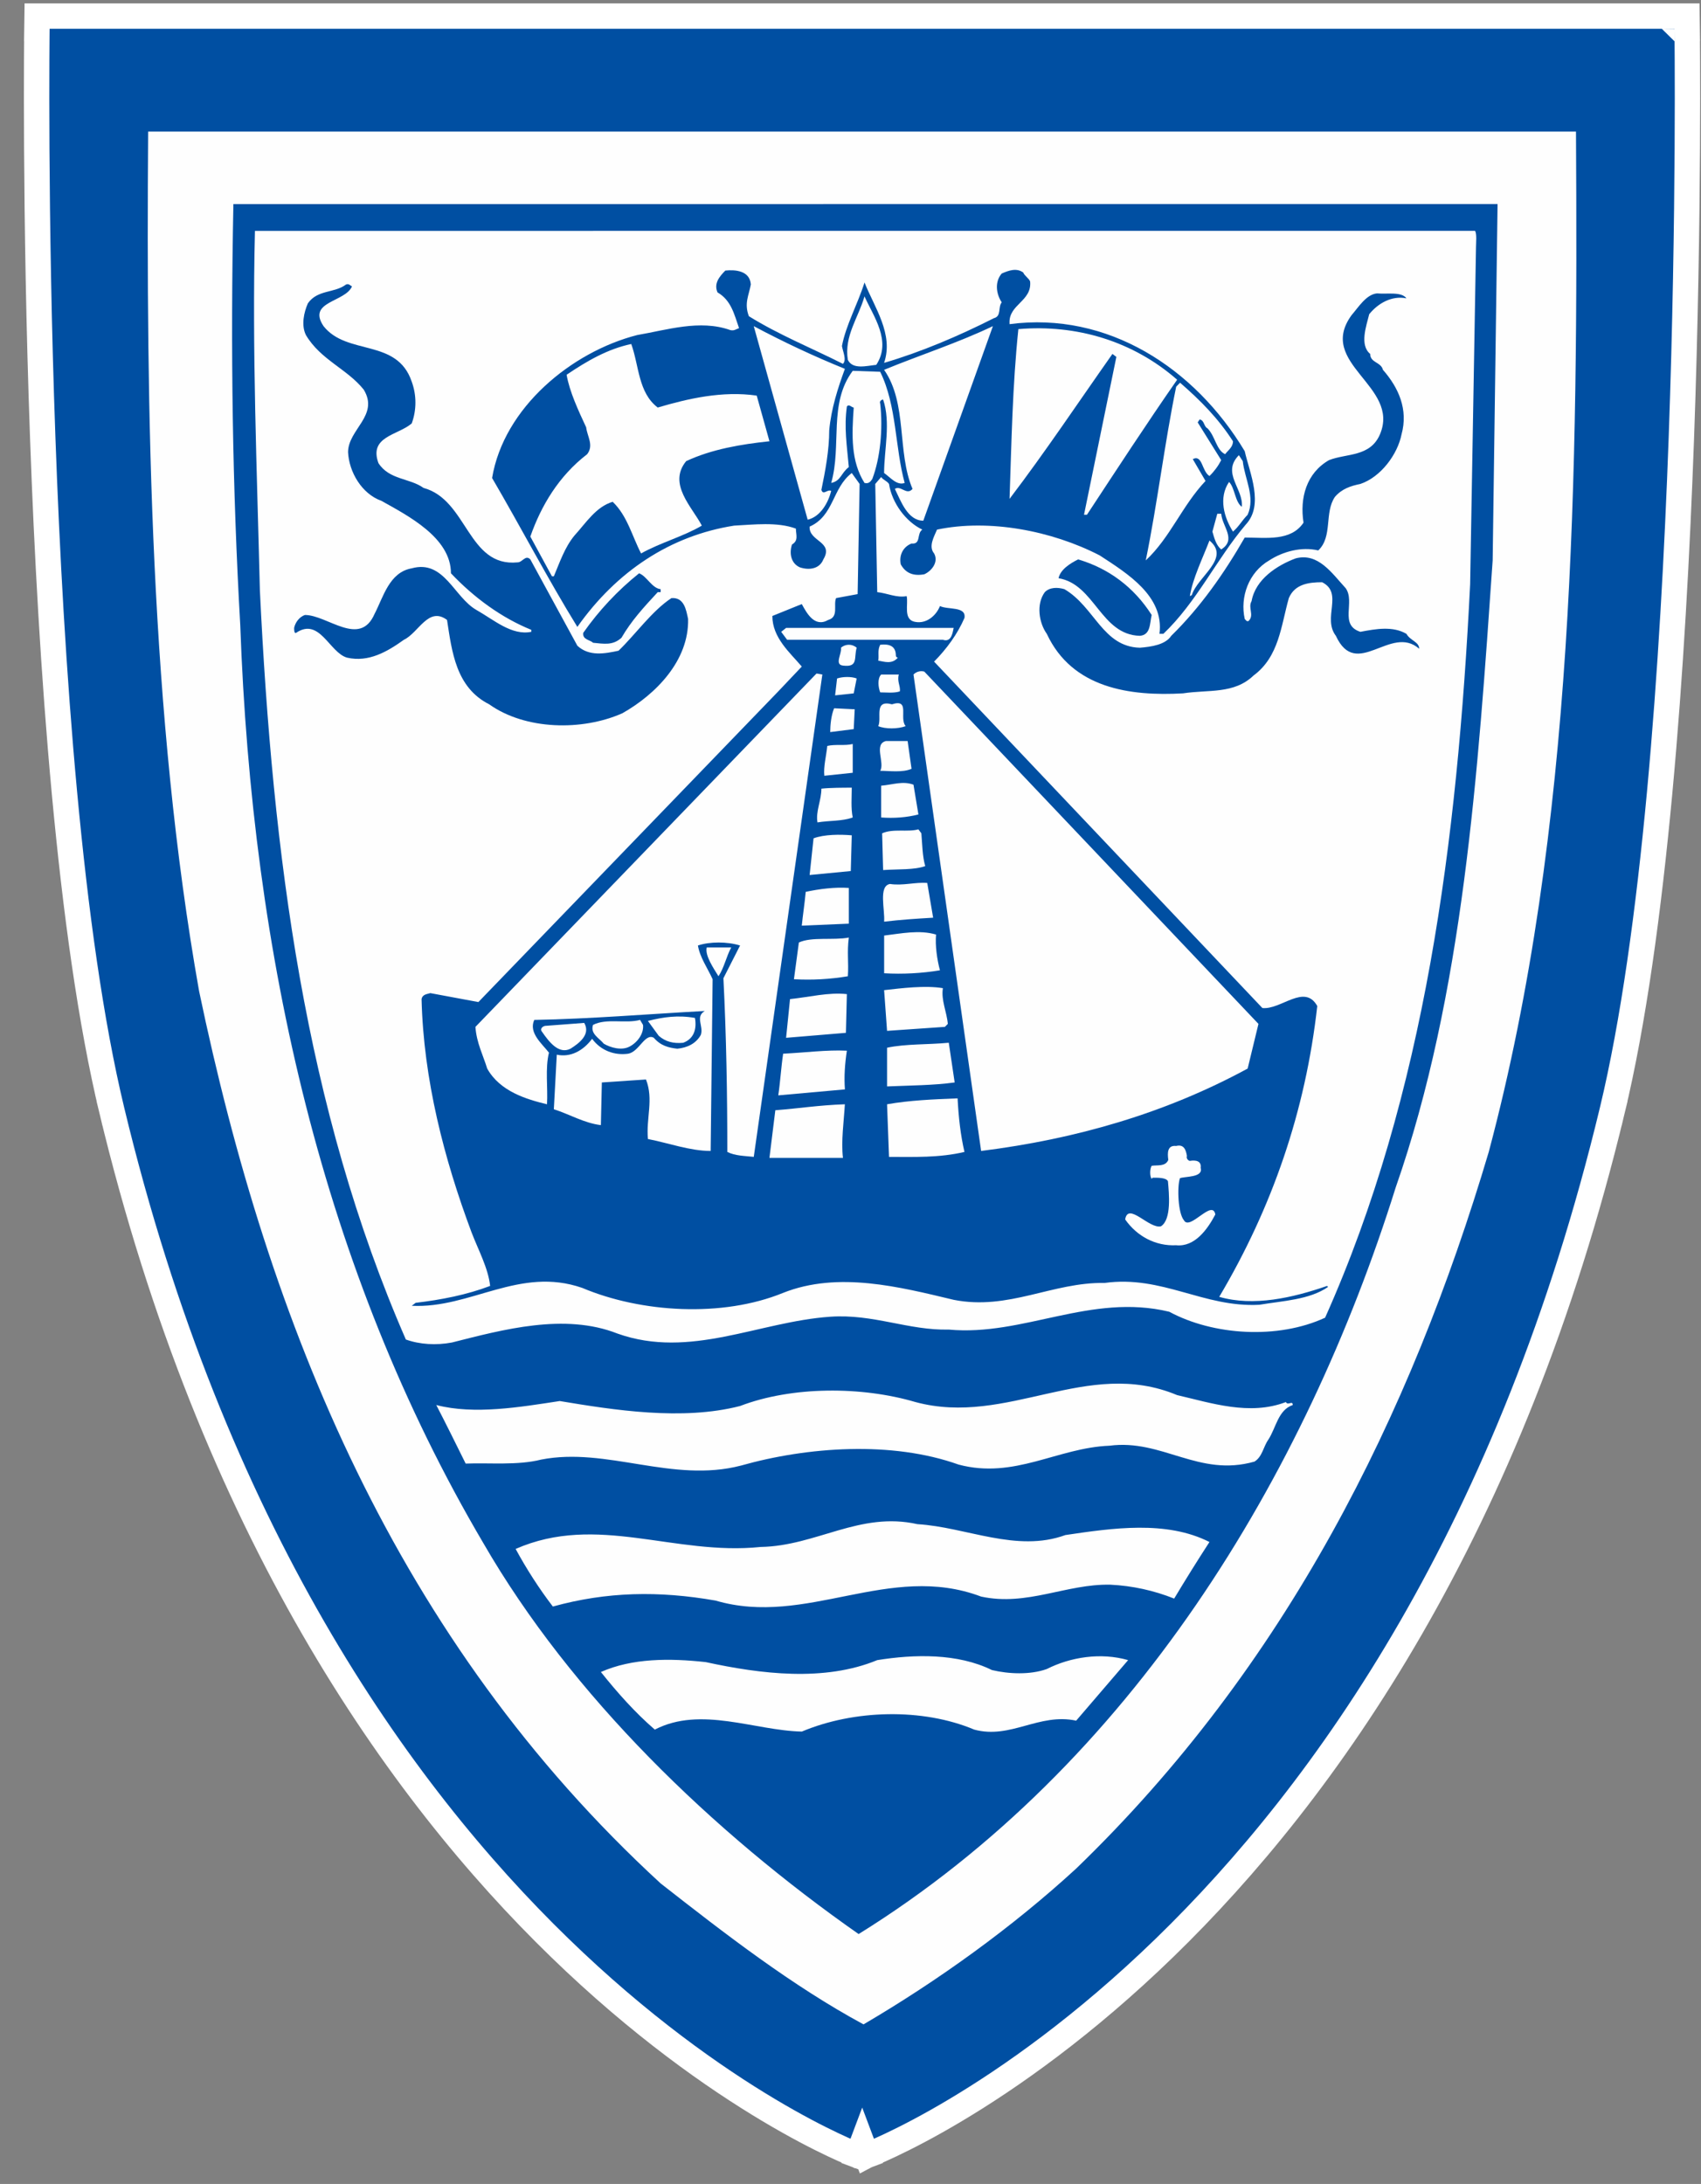 <svg xmlns="http://www.w3.org/2000/svg" version="1.1" xmlns:xlink="http://www.w3.org/1999/xlink" xmlns:svgjs="http://svgjs.dev/svgjs" width="67" height="86"><rect width="100%" height="100%" fill="#808080" stroke="none"/><svg width="67" height="86" viewBox="0 0 67 86" fill="none" xmlns="http://www.w3.org/2000/svg"><path d="M33.961 84.412C34.137 84.88 34.137 84.88 34.137 84.88L34.139 84.879L34.143 84.878L34.157 84.873C34.168 84.868 34.185 84.862 34.207 84.853C34.25 84.836 34.313 84.81 34.395 84.776C34.558 84.707 34.796 84.603 35.099 84.459C35.706 84.171 36.578 83.726 37.645 83.088C39.781 81.814 42.704 79.772 45.873 76.696C52.214 70.541 59.528 60.258 63.505 43.729L63.019 43.612L63.505 43.729C65.171 36.8 65.906 26.134 66.227 17.234C66.387 12.777 66.444 8.751 66.461 5.839C66.47 4.383 66.468 3.205 66.464 2.391C66.463 1.984 66.46 1.668 66.458 1.453L66.456 1.209L66.455 1.147L66.455 1.131L66.455 1.127L66.455 1.126C66.455 1.125 66.455 1.125 65.955 1.132L66.455 1.125L66.448 0.632H65.955H1.954H1.461L1.454 1.125L1.954 1.132C1.454 1.125 1.454 1.125 1.454 1.126L1.454 1.127L1.454 1.131L1.454 1.147L1.453 1.209L1.451 1.453C1.449 1.668 1.447 1.984 1.445 2.391C1.441 3.205 1.44 4.383 1.448 5.839C1.465 8.751 1.522 12.777 1.683 17.234C2.003 26.134 2.738 36.8 4.405 43.729L4.891 43.612L4.405 43.729C8.381 60.258 15.698 70.541 22.043 76.696C25.213 79.772 28.138 81.814 30.274 83.088C31.343 83.726 32.215 84.172 32.822 84.459C33.126 84.603 33.364 84.707 33.527 84.776C33.609 84.81 33.672 84.836 33.715 84.853C33.737 84.862 33.754 84.868 33.766 84.873L33.779 84.878L33.783 84.88L33.785 84.88C33.785 84.88 33.785 84.88 33.961 84.412ZM33.961 84.412L34.137 84.88L33.961 84.946L33.785 84.88L33.961 84.412Z" fill="#004FA2" stroke="white"/><path d="M62.076 5.182C62.153 18.627 62.037 32.619 58.64 45.361C55.551 55.758 50.65 65.606 42.39 73.579C39.88 75.886 36.947 77.996 34.013 79.716C31.195 78.192 28.57 76.159 26.023 74.166C15.601 64.59 10.583 52.161 7.842 39.029C5.912 28.162 5.758 16.322 5.835 5.182H62.076Z" fill="#FEFEFE"/><path d="M58.987 8.035L58.794 22.067C58.215 30.431 57.636 39.146 54.972 46.767C51.421 58.102 44.589 69.475 33.82 76.159C28.069 72.134 22.51 66.778 19.036 60.761C12.705 50.012 9.927 37.624 9.463 24.608C9.155 19.214 9.078 13.782 9.193 8.036L58.987 8.035Z" fill="#004FA2"/><path d="M58.1 9.09C58.176 9.208 58.138 9.56 58.138 9.715L57.907 23.005C57.405 33.089 56.13 43.094 52.194 51.888C50.34 52.747 47.793 52.591 46.056 51.654C42.968 50.91 40.305 52.63 37.372 52.356C35.789 52.396 34.398 51.731 32.701 51.85C29.883 52.045 27.181 53.53 24.324 52.514C22.241 51.692 19.808 52.357 17.801 52.865C17.184 52.982 16.527 52.943 15.986 52.747C12.011 43.642 10.737 33.673 10.236 23.239C10.12 18.471 9.927 13.82 10.042 9.092L58.1 9.09Z" fill="#FEFEFE"/><path d="M29.574 11.201C29.497 11.631 29.304 11.944 29.497 12.452C30.694 13.194 31.967 13.703 33.202 14.328C33.357 14.171 33.202 13.858 33.163 13.625C33.318 12.804 33.781 11.983 34.052 11.123C34.438 12.101 35.21 13.155 34.823 14.289C36.29 13.858 37.757 13.233 39.147 12.53C39.456 12.452 39.301 12.101 39.456 11.905C39.224 11.553 39.185 11.084 39.456 10.771C39.726 10.654 40.035 10.536 40.305 10.732C40.343 10.849 40.536 10.967 40.575 11.084C40.652 11.866 39.726 11.982 39.764 12.726V12.765C43.625 12.256 47.059 14.485 49.028 17.767C49.221 18.627 49.8 19.877 49.067 20.659C47.909 22.028 47.137 23.708 45.824 24.958H45.67C45.864 23.474 44.396 22.576 43.316 21.871C41.424 20.894 38.953 20.425 36.908 20.855C36.793 21.129 36.561 21.519 36.793 21.793C36.985 22.145 36.676 22.496 36.406 22.614C35.982 22.692 35.673 22.575 35.479 22.222C35.403 21.832 35.596 21.52 35.905 21.403C36.29 21.441 36.097 21.011 36.329 20.855C35.673 20.543 35.132 19.799 35.017 19.057C34.939 18.939 34.785 18.9 34.708 18.784L34.475 19.057L34.553 23.317C34.939 23.356 35.325 23.552 35.711 23.474C35.789 23.787 35.556 24.412 36.058 24.49C36.484 24.568 36.869 24.255 37.024 23.865C37.333 24.02 38.066 23.865 37.989 24.333C37.719 24.958 37.294 25.546 36.792 26.053L49.723 39.694C50.456 39.772 51.383 38.715 51.885 39.615C51.422 43.758 50.109 47.549 48.024 51.067C49.376 51.458 50.919 51.106 52.272 50.637L52.31 50.677C51.577 51.184 50.534 51.223 49.607 51.379C47.407 51.497 45.785 50.207 43.508 50.52C41.463 50.481 39.726 51.614 37.564 51.184C35.441 50.677 33.009 50.05 30.847 50.91C28.454 51.889 25.25 51.693 22.934 50.715C20.464 49.856 18.534 51.536 16.218 51.419L16.372 51.302C17.376 51.184 18.38 50.989 19.306 50.637C19.229 49.934 18.843 49.23 18.573 48.526C17.491 45.635 16.682 42.507 16.605 39.342C16.642 39.146 16.835 39.146 16.951 39.107L18.843 39.459L30.654 27.226L31.581 26.248C31.118 25.701 30.422 25.115 30.422 24.256L31.581 23.787C31.774 24.138 32.082 24.725 32.623 24.412C33.048 24.294 32.817 23.825 32.932 23.552L33.781 23.395L33.859 19.057L33.55 18.627C32.778 19.214 32.855 20.308 31.89 20.737C31.851 21.324 32.855 21.324 32.431 22.027C32.276 22.418 31.851 22.457 31.503 22.34C31.157 22.184 31.08 21.793 31.195 21.442C31.465 21.285 31.349 21.05 31.349 20.816C30.616 20.543 29.689 20.659 28.918 20.698C26.409 21.09 24.286 22.496 22.741 24.686C21.583 22.809 20.503 20.737 19.383 18.823C19.846 16.048 22.51 13.858 25.096 13.194C26.254 12.998 27.567 12.569 28.764 12.998C28.918 13.037 28.994 12.96 29.11 12.921C28.918 12.373 28.802 11.827 28.262 11.514C28.107 11.162 28.339 10.888 28.57 10.654C28.956 10.614 29.535 10.654 29.574 11.201Z" fill="#004FA2"/><path d="M13.864 11.279C13.594 11.905 12.088 11.866 12.744 12.843C13.671 14.015 15.639 13.312 16.218 15.031C16.411 15.561 16.411 16.143 16.218 16.673C15.678 17.141 14.52 17.18 14.906 18.236C15.332 18.9 16.141 18.823 16.682 19.213C18.419 19.682 18.419 22.34 20.387 22.145C20.581 22.145 20.696 21.832 20.889 22.028L22.742 25.428C23.205 25.858 23.822 25.74 24.363 25.624C25.019 24.998 25.675 24.059 26.447 23.552C26.95 23.513 27.027 24.02 27.103 24.372C27.142 26.014 25.83 27.342 24.517 28.085C22.935 28.789 20.696 28.75 19.268 27.734C17.956 27.07 17.801 25.662 17.608 24.412C16.875 23.864 16.488 24.919 15.909 25.193C15.253 25.662 14.52 26.091 13.671 25.897C12.976 25.701 12.59 24.294 11.664 24.919C11.586 24.959 11.586 24.802 11.586 24.724C11.625 24.528 11.779 24.294 12.012 24.217C12.898 24.217 14.172 25.506 14.752 24.177C15.099 23.513 15.331 22.535 16.218 22.379C17.492 22.028 17.878 23.513 18.767 24.02C19.461 24.412 20.156 25.037 20.927 24.88V24.802C19.769 24.333 18.689 23.552 17.762 22.575C17.762 21.168 16.064 20.307 15.022 19.721C14.251 19.448 13.748 18.588 13.71 17.807C13.71 16.908 14.945 16.36 14.327 15.343C13.671 14.524 12.629 14.171 12.05 13.194C11.856 12.803 11.973 12.296 12.127 11.944C12.513 11.396 13.169 11.553 13.633 11.201C13.748 11.162 13.788 11.241 13.864 11.279ZM55.397 11.748C54.818 11.631 54.278 11.944 53.931 12.373C53.816 12.843 53.544 13.585 53.97 13.937C53.97 14.289 54.394 14.25 54.472 14.563C55.089 15.265 55.474 16.126 55.205 17.103C55.051 17.885 54.394 18.784 53.583 19.057C53.197 19.135 52.85 19.252 52.581 19.566C52.154 20.191 52.502 21.129 51.924 21.675C51.268 21.519 50.534 21.715 49.994 22.067C49.182 22.535 48.836 23.513 49.028 24.372C49.067 24.412 49.106 24.49 49.182 24.451C49.415 24.216 49.144 23.942 49.299 23.668C49.453 22.809 50.302 22.261 51.037 21.987C51.923 21.754 52.464 22.575 53.005 23.162C53.391 23.708 52.735 24.607 53.583 24.88C54.201 24.763 54.857 24.646 55.397 24.959C55.551 25.232 55.899 25.272 55.899 25.546C54.78 24.567 53.429 26.796 52.618 25.037C52.077 24.333 52.927 23.356 52.077 22.927C51.538 22.927 50.998 23.005 50.765 23.552C50.457 24.645 50.38 25.858 49.376 26.6C48.605 27.342 47.601 27.148 46.597 27.303C44.514 27.421 42.234 27.108 41.232 24.959C40.923 24.529 40.807 23.787 41.154 23.317C41.347 23.121 41.655 23.121 41.926 23.2C43.123 23.903 43.431 25.467 44.898 25.506C45.362 25.467 45.902 25.389 46.134 25.037C47.291 23.903 48.218 22.575 49.028 21.168C49.878 21.168 50.843 21.324 51.344 20.581C51.19 19.605 51.46 18.627 52.348 18.119C53.043 17.846 53.97 18.002 54.355 17.103C55.166 15.188 51.846 14.328 53.235 12.412C53.506 12.101 53.814 11.592 54.239 11.553C54.626 11.592 55.205 11.474 55.397 11.748Z" fill="#004FA2"/><path d="M34.515 14.367C34.129 14.406 33.588 14.563 33.395 14.171C33.241 13.233 33.821 12.491 34.051 11.67C34.399 12.453 35.133 13.429 34.515 14.367ZM33.279 14.524C33.009 15.266 32.739 16.087 32.662 16.947C32.662 17.728 32.507 18.549 32.353 19.291C32.43 19.526 32.584 19.252 32.739 19.331C32.624 19.799 32.315 20.347 31.813 20.465L29.689 12.843C30.856 13.466 32.053 14.027 33.279 14.524ZM36.368 20.504C35.75 20.504 35.48 19.721 35.248 19.252C35.48 19.096 35.712 19.526 35.943 19.252C35.325 17.807 35.75 15.891 34.823 14.563C36.251 13.976 37.718 13.507 39.109 12.843L36.368 20.504ZM46.366 14.953C45.168 16.673 43.971 18.51 42.814 20.269H42.698L43.972 14.054L43.817 13.937C42.467 15.852 41.193 17.767 39.765 19.644C39.842 17.415 39.88 15.188 40.112 12.96C42.39 12.765 44.629 13.429 46.366 14.953ZM24.864 13.546C25.175 14.406 25.136 15.462 25.907 16.048C27.104 15.695 28.454 15.383 29.806 15.578L30.308 17.376C29.189 17.494 28.031 17.689 27.027 18.159C26.294 19.057 27.257 19.956 27.644 20.698C26.911 21.129 26.023 21.363 25.251 21.793C24.903 21.129 24.71 20.308 24.132 19.76C23.476 19.956 23.089 20.581 22.626 21.09C22.241 21.558 22.047 22.145 21.816 22.692H21.739L20.889 21.129C21.314 19.916 22.008 18.745 23.128 17.885C23.399 17.533 23.128 17.181 23.089 16.829C22.78 16.165 22.433 15.423 22.318 14.757C23.128 14.21 23.937 13.742 24.864 13.546Z" fill="#FEFEFE"/><path d="M34.669 14.64C35.325 15.969 35.248 17.611 35.634 19.017C35.325 19.135 35.055 18.784 34.823 18.626C34.823 17.728 35.094 16.635 34.785 15.735C34.708 15.735 34.631 15.813 34.67 15.891C34.785 16.907 34.67 18.04 34.359 18.861C34.283 18.978 34.206 19.057 34.051 19.017C33.511 18.158 33.55 17.141 33.627 16.048C33.55 16.048 33.434 15.891 33.357 16.009C33.242 16.829 33.357 17.533 33.434 18.392C33.125 18.627 33.125 18.939 32.74 19.017C33.163 17.533 32.623 15.891 33.588 14.602L34.669 14.64ZM48.565 17.376C48.565 17.611 48.372 17.728 48.257 17.885C47.909 17.728 47.87 17.18 47.562 16.868C47.407 16.79 47.446 16.555 47.253 16.516L47.176 16.634L48.102 18.119C47.983 18.351 47.827 18.563 47.639 18.745C47.33 18.549 47.368 17.885 46.982 18.079L47.484 18.939C46.558 19.918 46.095 21.168 45.13 22.067C45.593 19.799 45.864 17.494 46.328 15.227L46.481 15.07C47.291 15.774 47.986 16.477 48.565 17.376ZM48.951 18.159C49.028 18.861 49.453 19.566 49.144 20.269C48.913 20.504 48.797 20.737 48.565 20.933C48.218 20.386 47.986 19.605 48.411 18.978C48.642 19.213 48.642 19.761 48.913 19.957C48.99 19.252 48.102 18.627 48.798 17.924L48.951 18.159ZM48.102 20.23C48.141 20.737 48.719 21.246 48.102 21.636C47.909 21.48 47.832 21.207 47.755 20.934L47.948 20.23H48.102ZM46.944 23.434L46.866 23.474C46.982 22.77 47.369 21.988 47.639 21.285C48.488 21.987 47.176 22.692 46.944 23.434Z" fill="#FEFEFE"/><path d="M45.362 24.216C45.284 24.568 45.322 24.999 44.898 25.037C43.355 24.998 43.123 23.005 41.694 22.769C41.771 22.418 42.158 22.184 42.465 22.028C43.663 22.379 44.666 23.121 45.362 24.216ZM26.023 23.201V23.317H25.908C25.328 23.942 24.865 24.451 24.478 25.115C24.132 25.428 23.784 25.35 23.359 25.311C23.244 25.193 22.934 25.193 22.974 24.919C23.592 24.038 24.333 23.248 25.173 22.575C25.482 22.692 25.675 23.163 26.023 23.201Z" fill="#004FA2"/><path d="M37.564 24.725C37.526 24.88 37.487 25.311 37.14 25.193H31.003L30.77 24.88L30.964 24.725H37.564ZM33.743 25.506C33.627 25.898 33.82 26.288 33.202 26.209C32.856 26.171 33.164 25.74 33.126 25.506C33.302 25.35 33.567 25.35 33.743 25.506ZM35.287 25.818C35.287 25.858 35.325 25.897 35.365 25.897C35.133 26.171 34.824 26.053 34.592 26.014C34.631 25.818 34.554 25.623 34.669 25.389C35.017 25.35 35.287 25.428 35.287 25.818ZM49.569 40.319L49.143 42.078C45.902 43.837 42.39 44.852 38.645 45.322L35.981 26.561C36.098 26.445 36.252 26.405 36.406 26.445L49.569 40.319ZM29.69 45.555C29.343 45.517 28.956 45.517 28.648 45.361C28.648 43.132 28.61 40.787 28.494 38.521L29.15 37.232C28.648 37.075 27.953 37.075 27.49 37.232C27.567 37.7 27.875 38.13 28.069 38.56L27.992 45.322C27.181 45.322 26.332 45.01 25.521 44.852C25.444 44.032 25.753 43.289 25.444 42.508L23.706 42.625L23.668 44.305C23.012 44.227 22.433 43.876 21.815 43.68L21.931 41.531C22.472 41.648 22.974 41.374 23.322 40.905C23.668 41.374 24.208 41.569 24.749 41.492C25.175 41.413 25.405 40.671 25.753 40.866C26.023 41.179 26.332 41.257 26.679 41.296C27.065 41.257 27.413 41.1 27.606 40.749C27.721 40.397 27.373 40.045 27.76 39.81C25.559 39.929 23.243 40.123 21.044 40.162C20.812 40.671 21.352 41.1 21.623 41.452C21.468 42.078 21.585 42.821 21.546 43.484C20.735 43.289 19.692 42.977 19.19 42.078C19.036 41.569 18.767 41.061 18.727 40.436L32.161 26.522L32.391 26.561L29.69 45.555ZM35.403 26.562C35.325 26.835 35.48 27.03 35.442 27.226C35.21 27.303 34.901 27.264 34.67 27.264C34.592 27.069 34.554 26.717 34.707 26.562H35.403ZM33.627 27.303L32.894 27.382L32.971 26.717C33.202 26.639 33.55 26.639 33.743 26.717L33.627 27.303ZM35.673 28.594C35.364 28.711 34.863 28.711 34.592 28.594C34.746 28.281 34.399 27.538 35.133 27.734C35.866 27.499 35.403 28.281 35.673 28.594ZM33.627 28.711L32.701 28.828C32.701 28.555 32.739 28.163 32.855 27.89L33.666 27.93L33.627 28.711ZM35.904 30.274C35.557 30.431 35.017 30.353 34.669 30.353C34.863 30.04 34.399 29.297 34.901 29.18H35.75L35.904 30.274ZM33.59 30.43C33.203 30.47 32.855 30.509 32.469 30.548C32.43 30.196 32.547 29.765 32.585 29.374C32.894 29.297 33.28 29.374 33.588 29.297V30.431L33.59 30.43ZM36.175 32.072C35.712 32.19 35.21 32.229 34.707 32.19V30.939C35.171 30.899 35.557 30.743 35.981 30.899L36.175 32.072ZM33.55 31.017C33.55 31.369 33.511 31.837 33.588 32.19C33.164 32.345 32.662 32.306 32.199 32.385C32.122 31.955 32.353 31.524 32.353 31.056C32.701 31.017 33.241 31.017 33.55 31.017ZM36.291 32.815C36.329 33.244 36.329 33.713 36.444 34.104C36.021 34.261 35.365 34.221 34.785 34.261L34.746 32.815C35.172 32.619 35.75 32.776 36.175 32.658L36.291 32.815ZM33.511 34.3L31.89 34.456L32.045 33.011C32.469 32.854 33.087 32.854 33.55 32.893L33.511 34.3ZM36.755 36.137C36.098 36.176 35.48 36.215 34.824 36.294C34.863 35.824 34.592 34.886 35.056 34.809C35.557 34.886 36.059 34.73 36.523 34.769L36.755 36.137ZM33.434 34.965V36.372L31.581 36.45C31.62 36.059 31.697 35.551 31.736 35.12C32.276 35.003 32.894 34.926 33.434 34.965ZM36.87 36.801C36.831 37.232 36.908 37.778 37.023 38.209C36.297 38.328 35.56 38.367 34.825 38.325V36.84C35.481 36.762 36.214 36.605 36.87 36.801ZM33.434 36.919C33.357 37.506 33.434 37.896 33.396 38.443C32.695 38.561 31.982 38.6 31.272 38.56L31.466 37.114C31.968 36.879 32.817 37.036 33.434 36.919Z" fill="#FEFEFE"/><path d="M28.802 37.31C28.608 37.661 28.531 38.092 28.3 38.443C28.107 38.131 27.759 37.622 27.837 37.31H28.802ZM37.139 38.912C37.062 39.381 37.294 39.85 37.333 40.319L37.218 40.436L34.94 40.593L34.824 38.99C35.519 38.912 36.444 38.795 37.139 38.912ZM33.319 40.671L30.963 40.867L31.118 39.342C31.889 39.263 32.623 39.068 33.357 39.146L33.319 40.671ZM27.373 40.084C27.451 40.515 27.335 40.905 26.91 41.062C26.525 41.1 26.215 41.022 25.946 40.787L25.52 40.202C26.138 40.045 26.717 39.967 27.373 40.084ZM25.328 40.358C25.367 40.71 25.096 41.061 24.787 41.218C24.478 41.374 24.055 41.257 23.784 41.1C23.591 40.866 23.243 40.709 23.358 40.358C23.899 40.084 24.634 40.319 25.211 40.162L25.328 40.358ZM23.012 40.28C23.282 40.748 22.78 41.1 22.471 41.296C22.008 41.531 21.622 41.022 21.352 40.632C21.275 40.554 21.314 40.436 21.467 40.397L23.012 40.28ZM37.603 42.625C36.754 42.742 35.827 42.742 34.94 42.781V41.257C35.673 41.1 36.56 41.14 37.371 41.061L37.603 42.625ZM33.357 41.374C33.28 41.882 33.242 42.39 33.28 42.898L30.655 43.133C30.732 42.625 30.77 41.999 30.847 41.492C31.697 41.453 32.546 41.335 33.357 41.374ZM37.718 43.251C37.757 43.993 37.834 44.697 37.989 45.361C36.985 45.596 36.02 45.556 35.017 45.556L34.94 43.484C35.827 43.328 36.754 43.289 37.718 43.251ZM33.278 43.484C33.24 44.149 33.125 44.93 33.203 45.596H30.307L30.539 43.719C31.543 43.641 32.199 43.524 33.278 43.484ZM46.751 45.517C46.712 45.635 46.828 45.713 46.866 45.713C47.099 45.674 47.33 45.713 47.292 45.986C47.407 46.377 46.668 46.317 46.475 46.396C46.36 46.747 46.401 47.777 46.633 48.051C46.864 48.48 47.755 47.198 47.87 47.823C47.561 48.41 47.059 49.112 46.326 49.035C45.516 49.074 44.783 48.683 44.319 48.019C44.434 47.315 45.266 48.407 45.729 48.289C46.155 48.015 46.043 46.984 46.004 46.515C45.927 46.359 45.555 46.377 45.4 46.377L45.362 46.416C45.285 46.338 45.285 46.025 45.362 45.907C45.592 45.868 45.903 45.948 46.018 45.674C45.979 45.4 45.979 45.087 46.326 45.126C46.635 45.048 46.712 45.282 46.751 45.517ZM50.649 55.21C50.727 55.366 50.919 55.131 50.919 55.327C50.34 55.523 50.263 56.226 49.955 56.695C49.761 56.969 49.724 57.36 49.414 57.554C47.215 58.181 45.785 56.657 43.702 56.929C41.655 57.008 39.957 58.259 37.757 57.672C35.133 56.734 31.813 56.969 29.187 57.711C26.486 58.414 23.9 56.969 21.314 57.476C20.387 57.711 19.268 57.595 18.342 57.633C17.955 56.851 17.569 56.069 17.184 55.327C18.689 55.718 20.502 55.405 22.047 55.17C24.17 55.523 26.871 55.953 29.149 55.366C31.195 54.584 33.936 54.584 36.058 55.21C39.688 56.187 42.813 53.451 46.364 54.936C47.716 55.249 49.22 55.756 50.649 55.21ZM41.965 60.447C43.818 60.173 45.941 59.86 47.639 60.721C47.162 61.455 46.699 62.198 46.249 62.949C45.449 62.629 44.601 62.444 43.74 62.402C42.004 62.361 40.459 63.262 38.645 62.87C35.017 61.503 31.774 64.082 28.184 63.027C25.946 62.636 23.9 62.675 21.776 63.262C21.235 62.557 20.735 61.777 20.31 60.994C23.514 59.587 26.563 61.268 29.96 60.916C32.161 60.878 33.859 59.509 36.136 60.018C38.066 60.134 40.034 61.151 41.965 60.447ZM41.231 65.723C42.158 65.254 43.354 65.06 44.435 65.372L42.389 67.756C40.922 67.442 39.803 68.498 38.374 68.108C36.329 67.248 33.627 67.325 31.582 68.186C29.728 68.147 27.606 67.17 25.792 68.108C25.019 67.442 24.324 66.661 23.668 65.84C24.903 65.293 26.371 65.293 27.798 65.45C29.96 65.92 32.469 66.233 34.554 65.372C36.02 65.137 37.719 65.098 39.07 65.763C39.726 65.92 40.575 65.958 41.231 65.723Z" fill="#FEFEFE"/></svg><style>@media (prefers-color-scheme: light) { :root { filter: none; } }
@media (prefers-color-scheme: dark) { :root { filter: none; } }</style></svg>